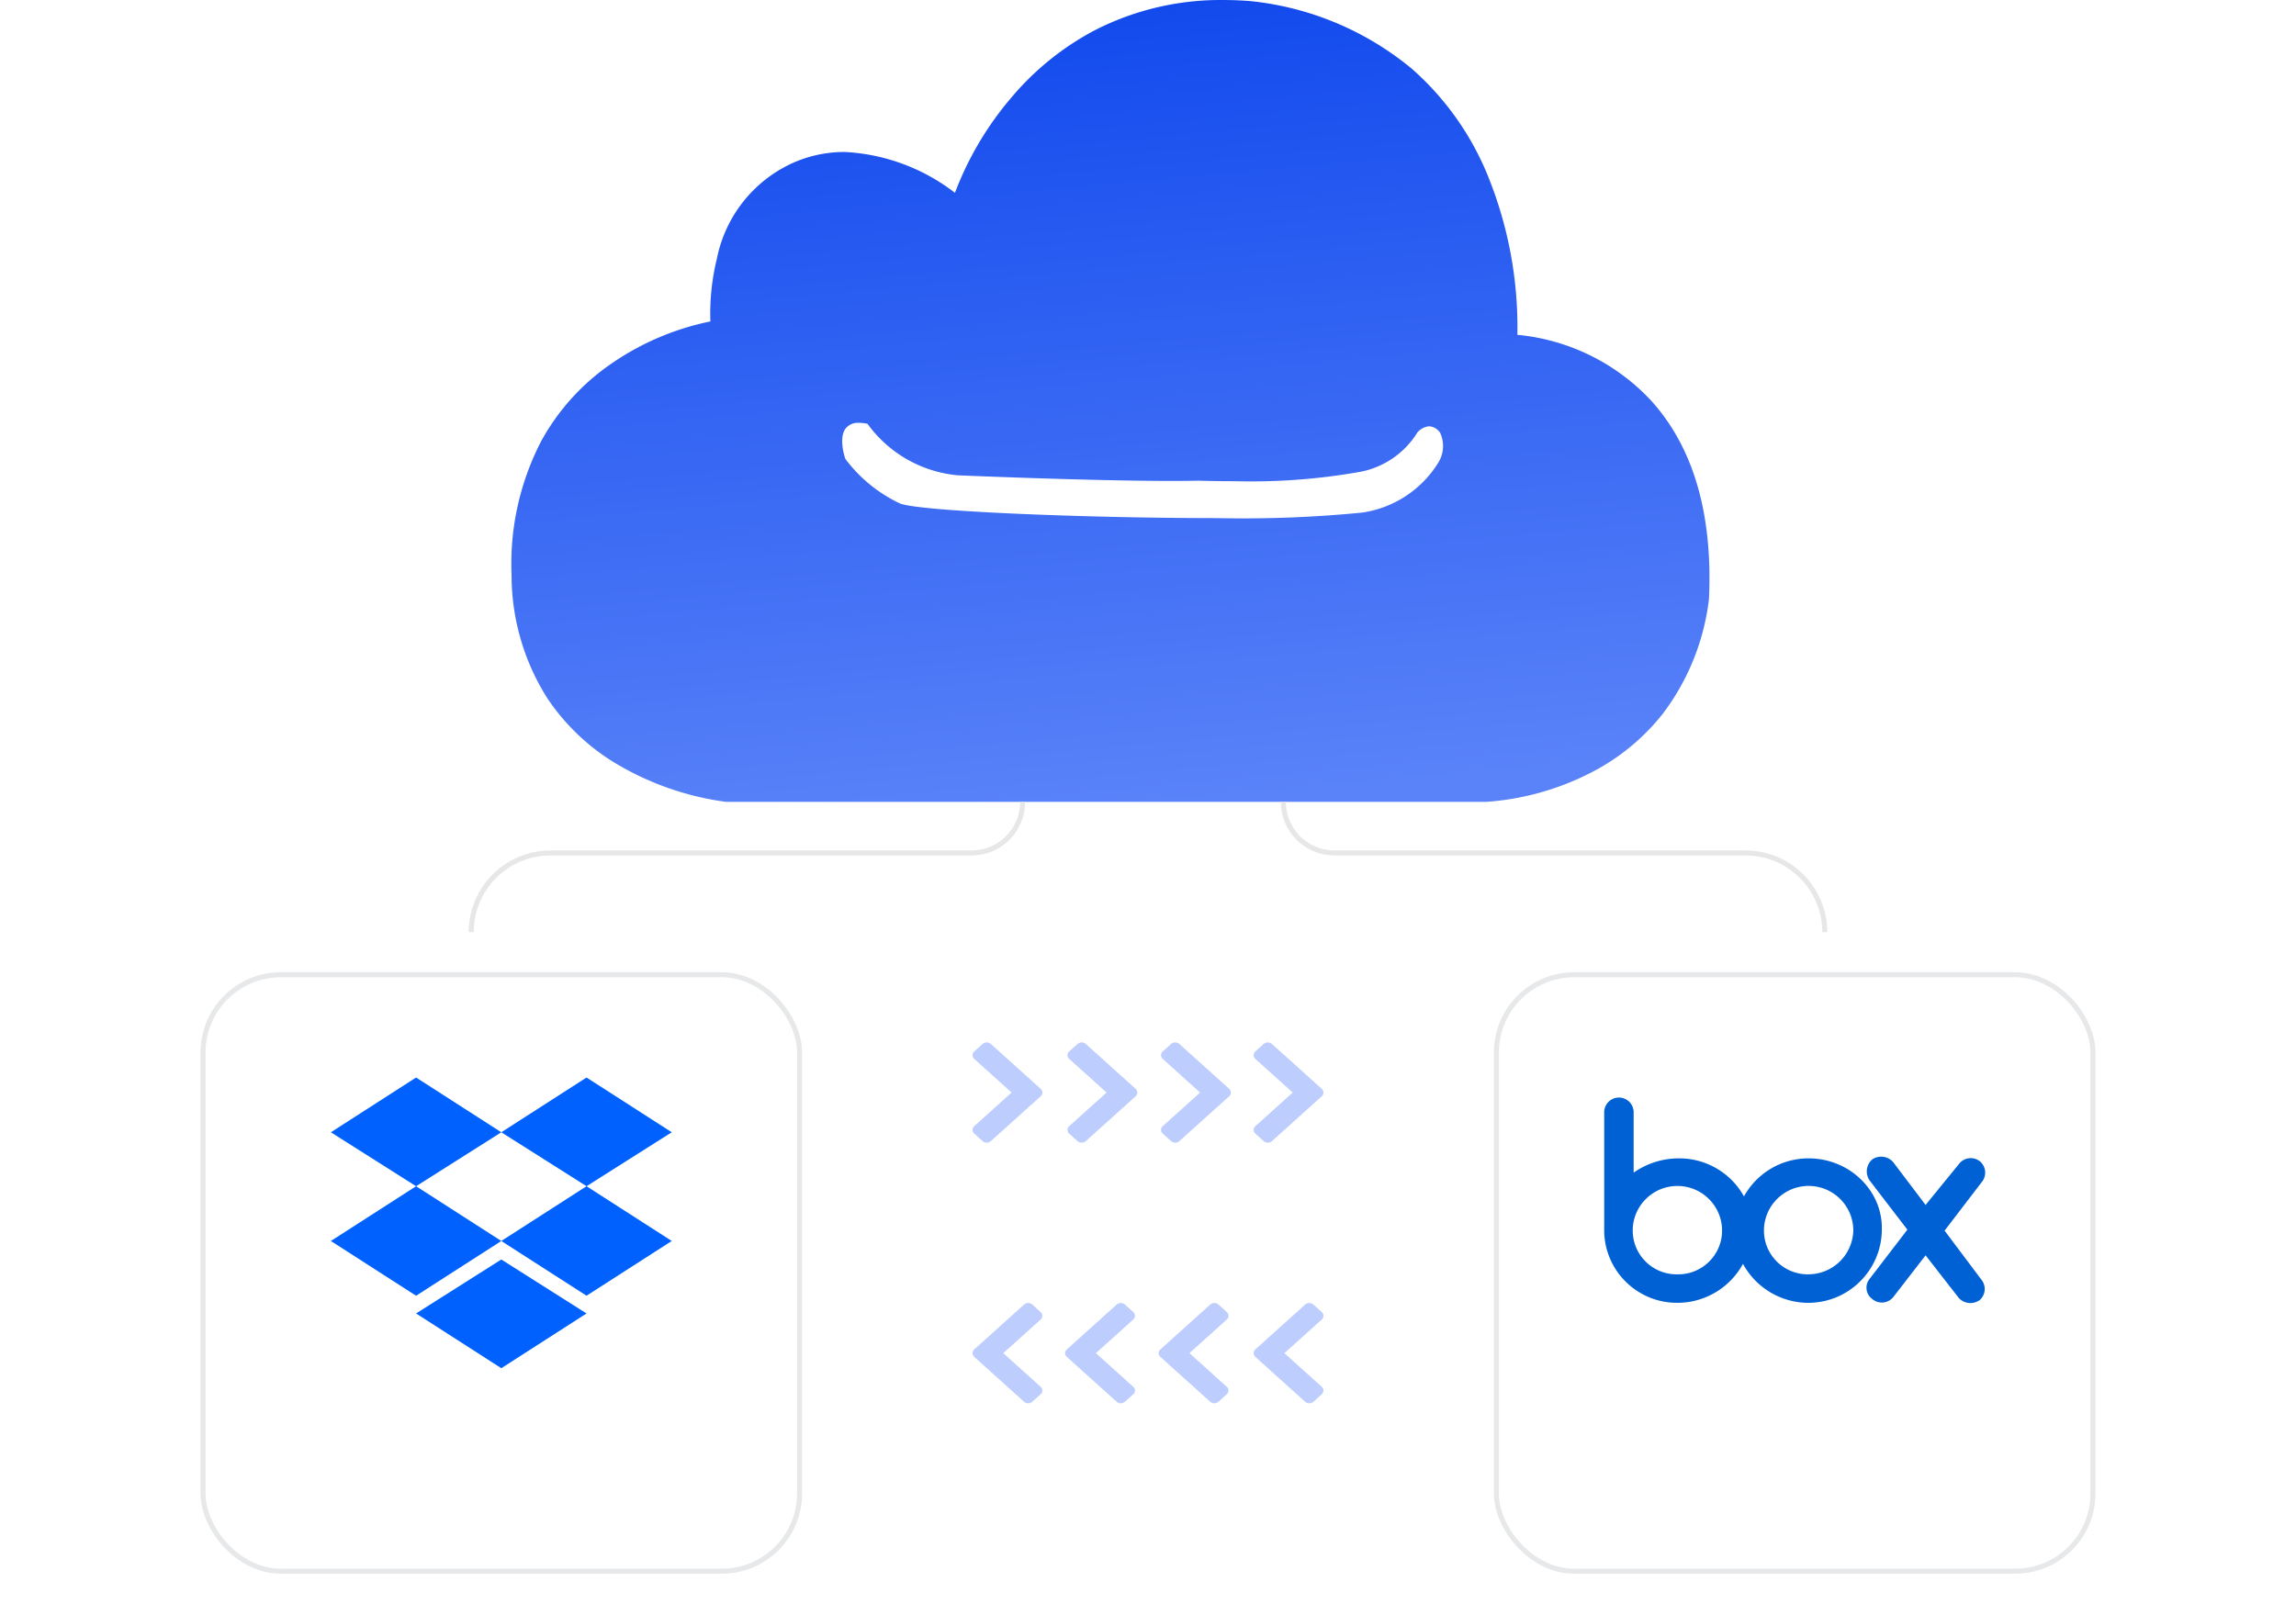 <svg fill="none" height="320" width="458" xmlns="http://www.w3.org/2000/svg"><linearGradient id="a" x1=".439" x2=".576" y1="0" y2="1"><stop offset="0" stop-color="#2258f6"/><stop offset="0" stop-color="#1149ed"/><stop offset="1" stop-color="#5a83f9"/></linearGradient><filter id="b" color-interpolation-filters="sRGB" height="115.073" width="215.854" x="-48" y="-44"><feFlood flood-opacity="0" result="BackgroundImageFix"/><feColorMatrix in="SourceAlpha" values="0 0 0 0 0 0 0 0 0 0 0 0 0 0 0 0 0 0 127 0"/><feOffset dy="4"/><feGaussianBlur stdDeviation="12"/><feColorMatrix values="0 0 0 0 0.078 0 0 0 0 0.298 0 0 0 0 0.929 0 0 0 0.2 0"/><feBlend in2="BackgroundImageFix" result="effect1_dropShadow"/><feBlend in="SourceGraphic" in2="effect1_dropShadow" result="shape"/></filter><filter id="c" color-interpolation-filters="sRGB" height="200" width="200" x="-40" y="-30"><feFlood flood-opacity="0" result="BackgroundImageFix"/><feColorMatrix in="SourceAlpha" values="0 0 0 0 0 0 0 0 0 0 0 0 0 0 0 0 0 0 127 0"/><feOffset dy="10"/><feGaussianBlur stdDeviation="10"/><feColorMatrix values="0 0 0 0 0 0 0 0 0 0 0 0 0 0 0 0 0 0 0.05 0"/><feBlend in2="BackgroundImageFix" result="effect1_dropShadow"/><feBlend in="SourceGraphic" in2="effect1_dropShadow" result="shape"/></filter><filter id="d" color-interpolation-filters="sRGB" height="200" width="200" x="-40" y="-30"><feFlood flood-opacity="0" result="BackgroundImageFix"/><feColorMatrix in="SourceAlpha" values="0 0 0 0 0 0 0 0 0 0 0 0 0 0 0 0 0 0 127 0"/><feOffset dy="10"/><feGaussianBlur stdDeviation="10"/><feColorMatrix values="0 0 0 0 0 0 0 0 0 0 0 0 0 0 0 0 0 0 0.05 0"/><feBlend in2="BackgroundImageFix" result="effect1_dropShadow"/><feBlend in="SourceGraphic" in2="effect1_dropShadow" result="shape"/></filter><path d="M233.6 208.307l-1.655 1.49a.982.982 0 000 1.491l7.448 6.71-7.448 6.71a.982.982 0 000 1.49l1.655 1.49a1.263 1.263 0 001.655 0l9.93-8.944a.983.983 0 000-1.492l-9.93-8.945a1.263 1.263 0 00-1.655 0zm18.473 0l-1.655 1.49a.982.982 0 000 1.491l7.448 6.71-7.449 6.71a.982.982 0 000 1.49l1.655 1.49a1.264 1.264 0 001.655 0l9.93-8.944a.983.983 0 000-1.492l-9.93-8.945a1.263 1.263 0 00-1.654 0zm-37.132 0l-1.655 1.49a.982.982 0 000 1.49l7.449 6.71-7.448 6.71a.982.982 0 000 1.49l1.655 1.491a1.264 1.264 0 001.655 0l9.93-8.945a.982.982 0 000-1.49l-.001-.002-1.653-1.49-.004-.002-8.273-7.453a1.263 1.263 0 00-1.655 0zm-18.942 0l-1.655 1.49a.982.982 0 000 1.49l7.448 6.71-7.448 6.71a.982.982 0 000 1.49l1.655 1.491a1.263 1.263 0 001.655 0l9.93-8.945a.983.983 0 000-1.492l-9.93-8.945a1.263 1.263 0 00-1.655 0zm28.401 52l1.655 1.491a.982.982 0 010 1.49l-7.448 6.71 7.449 6.71a.982.982 0 010 1.49l-1.656 1.491a1.263 1.263 0 01-1.655 0l-9.93-8.945a.983.983 0 010-1.492l9.93-8.945a1.263 1.263 0 011.655 0zm-18.473 0l1.655 1.491a.982.982 0 010 1.49l-7.448 6.71 7.449 6.71a.982.982 0 010 1.49l-1.655 1.491a1.264 1.264 0 01-1.655 0l-9.93-8.945a.983.983 0 010-1.492l9.93-8.945a1.263 1.263 0 011.654 0zm37.132 0l1.655 1.49a.982.982 0 010 1.491l-7.449 6.71 7.448 6.709a.982.982 0 010 1.49l-1.655 1.492a1.264 1.264 0 01-1.655 0l-9.93-8.945a.982.982 0 010-1.491l.001-.001 1.654-1.49.003-.003 8.273-7.452a1.263 1.263 0 011.655 0zm18.942 0l1.655 1.49a.982.982 0 010 1.491l-7.448 6.71 7.448 6.709a.982.982 0 010 1.49l-1.655 1.492a1.263 1.263 0 01-1.655 0l-9.93-8.945a.983.983 0 010-1.492l9.93-8.945a1.263 1.263 0 011.655 0z" fill="#2258f6" fill-rule="evenodd" opacity=".3"/><path d="M296.415 160h-151.59a57.815 57.815 0 01-21.065-7.131 43.146 43.146 0 01-14.645-13.646 45.923 45.923 0 01-7.07-24.581 53.166 53.166 0 015.869-26.537 44.824 44.824 0 0113.671-15.289 53.482 53.482 0 0120.12-8.678v-.025a45.803 45.803 0 011.304-12.522 26.654 26.654 0 0113.828-18.439 25.122 25.122 0 0111.667-2.827 39.24 39.24 0 0122 8.159v-.041a64.212 64.212 0 0111.429-19.2 55.64 55.64 0 0116.495-13.228A54.988 54.988 0 01244.059.004c1.737 0 3.535.07 5.328.211a60.06 60.06 0 0132.211 13.475 57.079 57.079 0 0115.657 22.55 80.247 80.247 0 015.429 30.568 41.855 41.855 0 0126.555 12.996c8.526 9.318 12.45 22.676 11.662 39.714a47.06 47.06 0 01-9.262 22.964 43.444 43.444 0 01-15.036 12.064A53.788 53.788 0 01296.415 160z" fill="url(#a)"/><g filter="url(#b)"><path d="M171.346 80.378a3.094 3.094 0 00-2.713 1.184c-1.388 1.97-.07 5.835 0 6.002a28.92 28.92 0 0010.98 8.93c4.475 1.602 38.227 2.887 63.186 2.887 9.646.205 19.296-.162 28.898-1.099a21.481 21.481 0 0015.248-10.028 6.304 6.304 0 00.354-5.845 2.8 2.8 0 00-2.207-1.346h-.116a3.678 3.678 0 00-2.212 1.184 17.176 17.176 0 01-11.207 7.856 123.693 123.693 0 01-25.03 1.915c-4.364 0-7.48-.106-7.51-.106-1.577.035-3.39.05-5.39.05-15.919 0-41.54-1.077-42.62-1.128a25.018 25.018 0 01-17.954-10.265 8.204 8.204 0 00-1.709-.206z" fill="#fff"/></g><path d="M93.5 186q0-3.317 1.282-6.348 1.238-2.927 3.495-5.184 2.256-2.256 5.183-3.494 3.03-1.282 6.348-1.282h84q1.972 0 3.772-.761 1.74-.736 3.081-2.078 1.342-1.341 2.078-3.08.761-1.8.761-3.773h1q0 2.175-.84 4.162-.812 1.919-2.292 3.398-1.479 1.48-3.398 2.292-1.987.84-4.162.84h-84q-3.115 0-5.958 1.203-2.747 1.162-4.866 3.28-2.12 2.12-3.281 4.867Q94.5 182.885 94.5 186zm271 0q0-3.317-1.282-6.348-1.238-2.927-3.495-5.184-2.256-2.256-5.183-3.494-3.03-1.282-6.348-1.282h-82q-1.972 0-3.772-.761-1.74-.736-3.081-2.078-1.342-1.341-2.078-3.08-.761-1.8-.761-3.773h-1q0 2.175.84 4.162.812 1.919 2.292 3.398 1.479 1.48 3.398 2.292 1.987.84 4.162.84h82q3.115 0 5.958 1.203 2.747 1.162 4.866 3.28 2.12 2.12 3.281 4.867 1.203 2.843 1.203 5.958z" fill="#e7e7e7"/><g filter="url(#c)"><rect fill="#fff" height="120" rx="16" width="120" x="298" y="184"/><rect height="119" rx="15.5" stroke="#e6e8e9" width="119" x="298.5" y="184.5"/></g><path d="M395.295 255.404c.94 1.22.778 2.96-.372 3.984a3.164 3.164 0 01-4.172-.382l-6.64-8.527-6.454 8.341a2.939 2.939 0 01-4.173.382 2.78 2.78 0 01-.568-3.985l7.561-9.859-7.56-9.859a3.181 3.181 0 01.568-4.17 3.184 3.184 0 014.172.567l6.454 8.528 6.64-8.146a2.939 2.939 0 014.172-.568 2.936 2.936 0 01.372 4.18l-7.394 9.664zm-34.513-1.136c-4.89.098-8.908-3.835-8.913-8.724 0-4.92 3.99-8.91 8.913-8.91s8.912 3.99 8.912 8.91a8.98 8.98 0 01-8.912 8.724zm-26.18 0c-4.887.093-8.902-3.837-8.912-8.724.004-4.918 3.993-8.903 8.913-8.903s8.909 3.985 8.912 8.903c-.004 4.89-4.023 8.822-8.912 8.724zm26.18-23.136a14.691 14.691 0 00-12.899 7.588 14.76 14.76 0 00-13.084-7.588 15.673 15.673 0 00-8.923 2.85V221.84a2.938 2.938 0 00-2.84-2.84 2.938 2.938 0 00-3.036 2.84v23.9c.171 7.927 6.67 14.254 14.603 14.215a14.917 14.917 0 0013.084-7.774 14.868 14.868 0 0012.899 7.774c8.121.06 14.75-6.48 14.798-14.598.196-7.774-6.454-14.226-14.602-14.226z" fill="#0061d5"/><g filter="url(#d)"><rect fill="#fff" height="120" rx="16" width="120" x="40" y="184"/><rect height="119" rx="15.5" stroke="#e6e8e9" width="119" x="40.5" y="184.5"/></g><path d="M83 215l-17 10.927 17 10.763 17-10.763zm34 0l-17 10.924 17 10.764 17-10.764zm-51 32.617l17 10.925 17-10.925-17-10.927zm51-10.927l-17 10.925 17 10.924 17-10.924zm-34 25.386L100 273l17-10.924-17-10.764z" fill="#0061fe"/></svg>